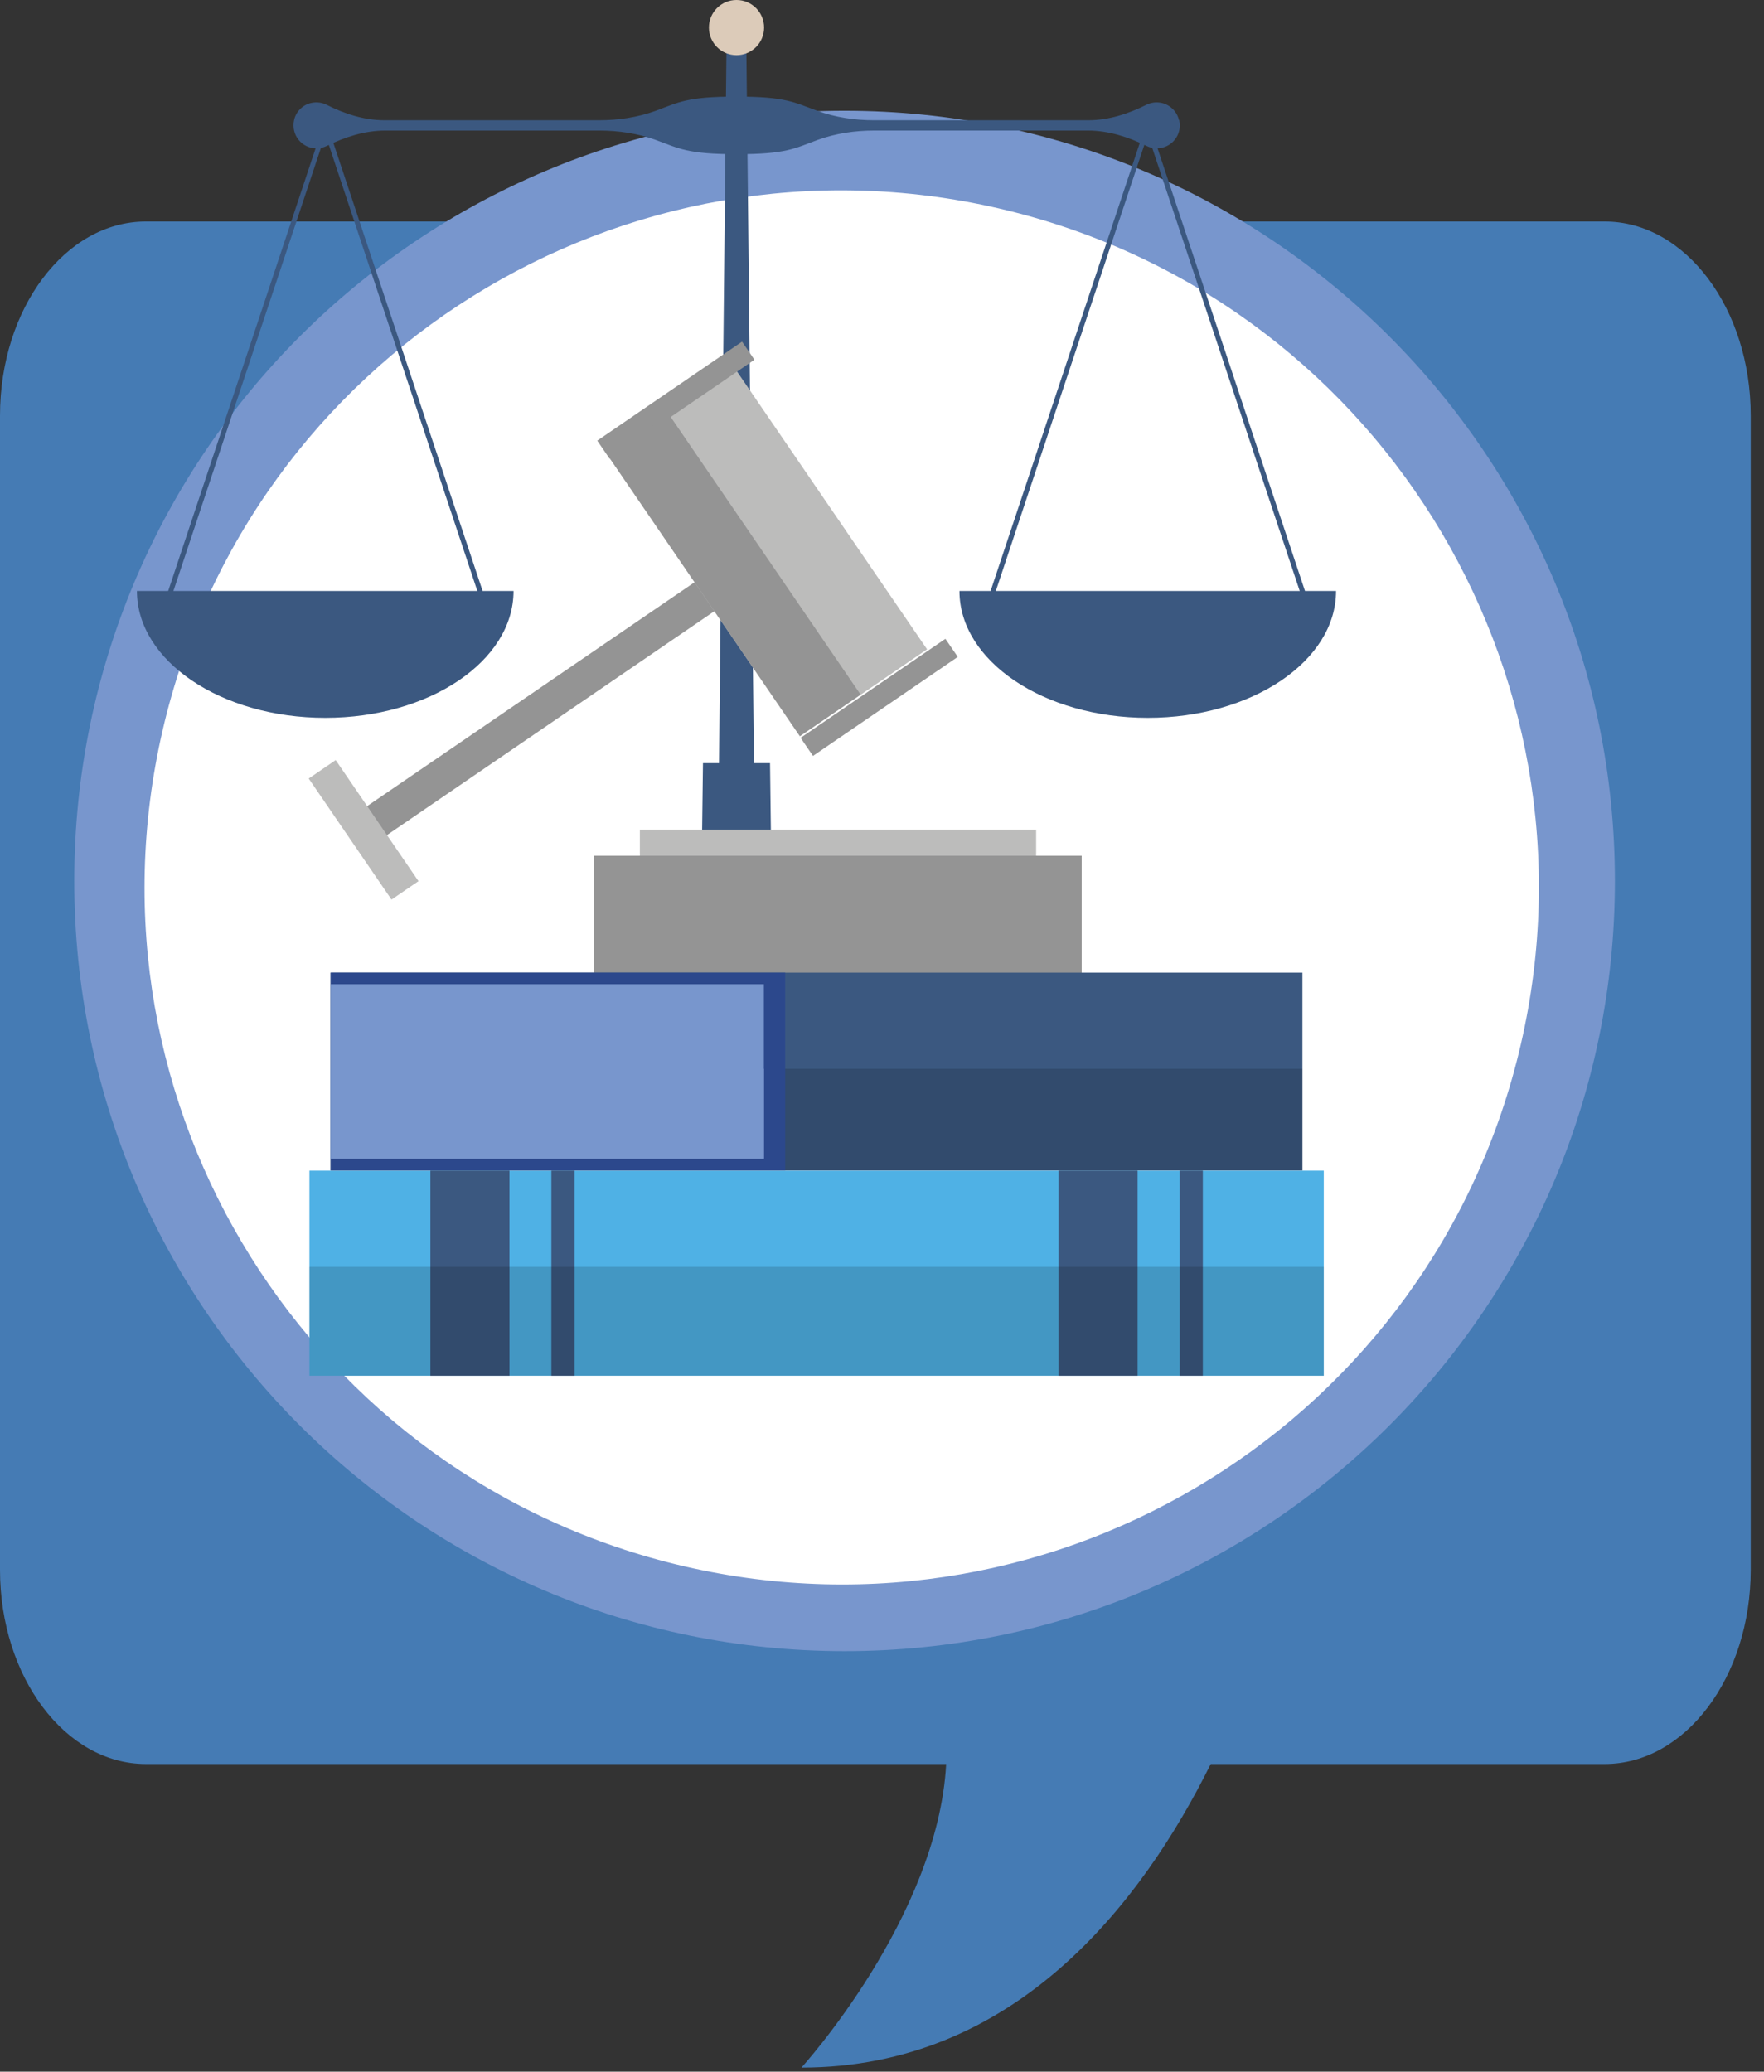 <svg width="126" height="148" viewBox="0 0 126 148" fill="none" xmlns="http://www.w3.org/2000/svg">
<rect x="0" y="0" width="126" height="148" fill="#333333" stroke="none"/>
<path d="M10.419 15.825H114.624C120.384 15.825 125.052 22.04 125.052 29.689V112.148C125.052 119.808 120.384 126.023 114.624 126.023H86.481C81.489 136.088 72.435 147.709 57.247 147.709C57.247 147.709 66.988 137.007 67.584 126.023H10.419C4.669 126.023 0 119.808 0 112.148V29.689C0 22.03 4.669 15.825 10.419 15.825Z" fill="#457BB4"/>
<path d="M60.328 117.959C90.716 117.959 115.351 93.324 115.351 62.935C115.351 32.547 90.716 7.912 60.328 7.912C29.94 7.912 5.305 32.547 5.305 62.935C5.305 93.324 29.94 117.959 60.328 117.959Z" fill="#7896CD"/>
<path d="M108.629 74.622C114.829 47.833 98.138 21.09 71.348 14.89C44.559 8.691 17.816 25.382 11.616 52.172C5.416 78.961 22.108 105.704 48.897 111.904C75.687 118.103 102.43 101.412 108.629 74.622Z" fill="white"/>
<path d="M53.9 58.984H51.312L51.909 1.728H53.293L53.9 58.984Z" fill="#3B5880"/>
<path d="M65.531 70.747H39.672V72.606H65.531V70.747Z" fill="#DCCBB9"/>
<path d="M75.315 72.162H29.902V82.277H75.315V72.162Z" fill="#DCCBB9"/>
<path d="M95.433 42.22C95.433 47.232 89.411 51.284 81.983 51.284C74.556 51.284 68.533 47.222 68.533 42.22H95.443H95.433Z" fill="#3B5880"/>
<path d="M93.817 44.059H70.141L70.222 43.827L81.984 8.498L93.827 44.059H93.817ZM70.626 43.705H93.332L81.984 9.61L70.636 43.705H70.626Z" fill="#3B5880"/>
<path d="M36.681 42.22C36.681 47.232 30.659 51.284 23.231 51.284C15.804 51.284 9.781 47.222 9.781 42.22H36.691H36.681Z" fill="#3B5880"/>
<path d="M35.075 44.059H11.398L11.479 43.827L23.241 8.498L35.085 44.059H35.075ZM11.883 43.705H34.59L23.241 9.61L11.893 43.705H11.883Z" fill="#3B5880"/>
<path d="M55.215 71.313H50L50.212 54.518H55.002L55.215 71.313Z" fill="#3B5880"/>
<path d="M84.207 8.569C84.075 7.973 83.59 7.498 82.994 7.357C82.59 7.266 82.206 7.326 81.882 7.488C80.579 8.135 79.194 8.589 77.739 8.589H62.419C61.055 8.589 59.681 8.387 58.398 7.923C56.73 7.316 56.144 6.902 52.607 6.902C49.071 6.902 48.484 7.306 46.817 7.923C45.534 8.387 44.159 8.589 42.795 8.589H27.475C26.02 8.589 24.636 8.145 23.333 7.488C23.009 7.326 22.625 7.266 22.221 7.357C21.625 7.488 21.14 7.973 21.008 8.569C20.766 9.651 21.574 10.6 22.605 10.6C22.868 10.6 23.11 10.54 23.333 10.429C24.646 9.782 26.061 9.327 27.526 9.327H42.806C44.17 9.327 45.544 9.529 46.827 9.994C48.495 10.6 49.081 11.015 52.618 11.015C56.154 11.015 56.741 10.611 58.408 9.994C59.691 9.529 61.066 9.327 62.43 9.327H77.709C79.174 9.327 80.589 9.782 81.903 10.429C82.125 10.54 82.367 10.6 82.63 10.6C83.661 10.6 84.479 9.64 84.227 8.569H84.207Z" fill="#3B5880"/>
<path d="M52.607 3.941C53.695 3.941 54.578 3.059 54.578 1.97C54.578 0.882 53.695 0 52.607 0C51.519 0 50.637 0.882 50.637 1.97C50.637 3.059 51.519 3.941 52.607 3.941Z" fill="#DCCBB9"/>
<path d="M53.661 41.861L52.246 39.793L25.53 58.065L26.945 60.134L53.661 41.861Z" fill="#949494"/>
<path d="M66.219 46.387L52.551 26.402L43.468 32.615L57.136 52.6L66.219 46.387Z" fill="#BCBCBB"/>
<path d="M57.186 52.711L58.07 54.004L68.413 46.93L67.529 45.637L57.186 52.711Z" fill="#949494"/>
<path d="M42.661 31.48L43.545 32.773L53.888 25.699L53.004 24.406L42.661 31.48Z" fill="#949494"/>
<path d="M61.471 49.623L47.803 29.639L43.465 32.605L57.134 52.59L61.471 49.623Z" fill="#949494"/>
<path d="M29.892 62.95L23.977 54.301L22.05 55.619L27.965 64.268L29.892 62.95Z" fill="#BCBCBB"/>
<path d="M74.01 59.267H45.705V61.794H74.01V59.267Z" fill="#BCBCBB"/>
<path d="M77.264 61.137H42.441V69.575H77.264V61.137Z" fill="#949494"/>
<path d="M94.556 83.631H22.102V98.284H94.556V83.631Z" fill="#4FB1E5"/>
<path d="M36.391 83.631H30.742V98.284H36.391V83.631Z" fill="#3B5880"/>
<path d="M41.04 83.631H39.383V98.284H41.04V83.631Z" fill="#3B5880"/>
<path d="M81.258 83.631H75.609V98.284H81.258V83.631Z" fill="#3B5880"/>
<path d="M85.917 83.631H84.26V98.284H85.917V83.631Z" fill="#3B5880"/>
<g style="mix-blend-mode:multiply" opacity="0.15">
<path d="M94.556 90.503H22.102V98.284H94.556V90.503Z" fill="#010101"/>
</g>
<path d="M93.03 69.484H23.617V83.621H93.03V69.484Z" fill="#3B5880"/>
<g style="mix-blend-mode:multiply" opacity="0.15">
<path d="M93.03 76.355H23.617V83.611H93.03V76.355Z" fill="#010101"/>
</g>
<path d="M56.085 69.484H23.617V83.621H56.085V69.484Z" fill="#2C488C"/>
<path d="M54.56 70.312H23.617V82.782H54.56V70.312Z" fill="#7896CD"/>
<path d="M54.56 76.355H23.617V82.772H54.56V76.355Z" fill="#7896CD"/>
</svg>
